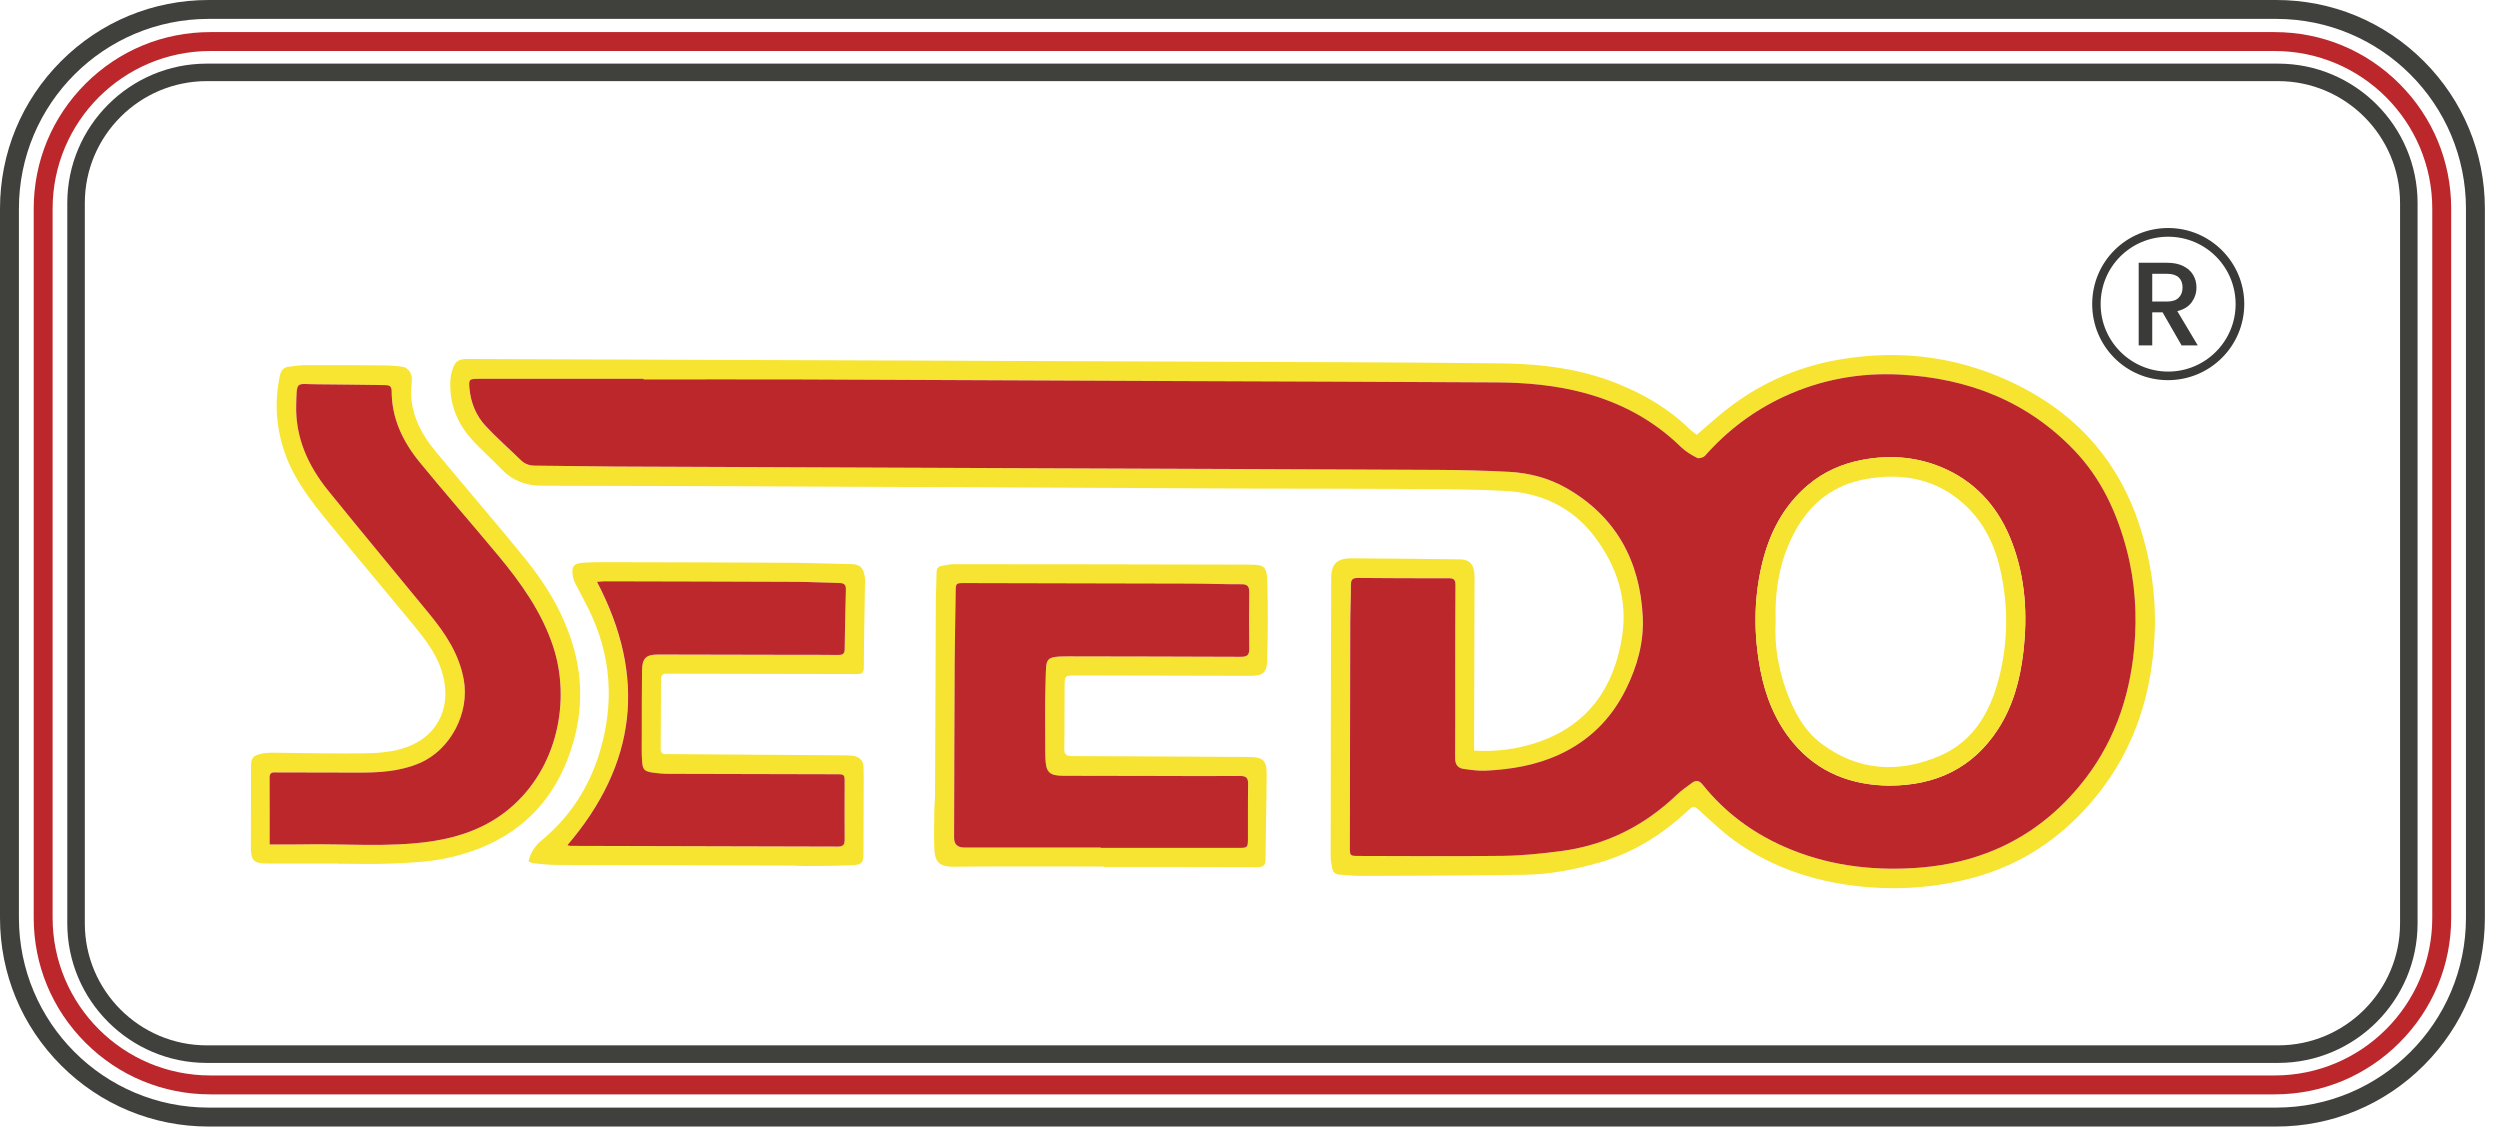 <svg width="162" height="73" viewBox="0 0 162 73" fill="none" xmlns="http://www.w3.org/2000/svg">
<path d="M141.367 22.382L140.135 20.239H139.465V22.382H138.587V17.027H140.435C140.845 17.027 141.193 17.1 141.479 17.242C141.764 17.386 141.977 17.579 142.119 17.82C142.26 18.062 142.331 18.331 142.331 18.629C142.331 18.979 142.23 19.294 142.026 19.58C141.822 19.866 141.511 20.059 141.09 20.162L142.415 22.382H141.367ZM139.465 19.539H140.435C140.764 19.539 141.013 19.458 141.178 19.292C141.346 19.127 141.429 18.908 141.429 18.629C141.429 18.35 141.348 18.135 141.183 17.978C141.017 17.822 140.768 17.744 140.435 17.744H139.465V19.539Z" fill="#3A3B38"/>
<path d="M95.519 48.642C96.962 48.723 98.278 48.549 99.564 48.124C102.89 47.025 104.592 44.567 105.112 41.254C105.485 38.869 104.785 36.69 103.321 34.766C101.855 32.84 99.841 31.928 97.486 31.808C95.184 31.69 92.874 31.698 90.568 31.681C87.502 31.66 84.437 31.672 81.371 31.66C73.724 31.627 66.078 31.589 58.431 31.556C50.663 31.522 42.896 31.483 35.128 31.475C34.074 31.475 33.222 31.155 32.5 30.404C31.858 29.734 31.152 29.124 30.538 28.433C29.602 27.378 29.119 26.129 29.181 24.699C29.192 24.461 29.233 24.218 29.306 23.993C29.492 23.4 29.696 23.261 30.317 23.263C40.427 23.297 50.537 23.334 60.647 23.37C69.567 23.402 78.49 23.435 87.41 23.473C90.716 23.488 94.023 23.508 97.329 23.548C99.907 23.581 102.443 23.894 104.856 24.877C106.561 25.571 108.13 26.479 109.453 27.778C109.597 27.919 109.771 28.033 109.949 28.175C110.492 27.707 111.005 27.252 111.531 26.816C113.753 24.98 116.282 23.808 119.125 23.31C123.3 22.58 127.296 23.158 131.047 25.109C134.782 27.052 137.346 30.036 138.653 34.077C139.36 36.26 139.701 38.493 139.632 40.775C139.51 44.786 138.378 48.479 135.817 51.622C133.687 54.234 131.012 56.064 127.702 56.92C125.544 57.478 123.356 57.665 121.151 57.496C117.959 57.251 114.964 56.343 112.345 54.438C111.583 53.885 110.9 53.221 110.198 52.588C109.76 52.193 109.766 52.171 109.337 52.569C107.684 54.097 105.822 55.269 103.641 55.892C102.08 56.336 100.491 56.656 98.871 56.684C95.29 56.746 91.708 56.744 88.127 56.759C87.698 56.759 87.269 56.699 86.839 56.68C86.556 56.669 86.382 56.545 86.33 56.268C86.287 56.034 86.227 55.795 86.227 55.559C86.234 49.535 86.242 43.511 86.26 37.486C86.262 36.542 86.633 36.175 87.584 36.179C89.926 36.19 92.267 36.217 94.609 36.245C95.171 36.252 95.459 36.514 95.53 37.081C95.564 37.353 95.551 37.63 95.549 37.905C95.541 41.278 95.53 44.653 95.521 48.026C95.521 48.21 95.521 48.397 95.521 48.646L95.519 48.642ZM41.7 24.587V24.549C38.134 24.549 34.57 24.549 31.004 24.549C30.394 24.549 30.358 24.577 30.418 25.195C30.508 26.112 30.847 26.945 31.472 27.613C32.187 28.377 32.981 29.07 33.728 29.805C33.992 30.064 34.286 30.172 34.654 30.174C36.427 30.185 38.198 30.223 39.972 30.232C48.564 30.27 57.158 30.305 65.75 30.337C74.876 30.373 84.003 30.404 93.132 30.449C94.68 30.457 96.228 30.494 97.773 30.575C99.092 30.646 100.367 30.979 101.513 31.638C104.708 33.474 106.254 36.329 106.443 39.94C106.531 41.6 106.086 43.178 105.352 44.666C104.405 46.585 102.971 48.006 101.013 48.904C99.5 49.597 97.898 49.861 96.258 49.941C95.783 49.964 95.302 49.893 94.828 49.825C94.426 49.767 94.278 49.507 94.283 49.09C94.3 47.197 94.287 45.303 94.289 43.412C94.289 41.587 94.291 39.762 94.306 37.939C94.308 37.626 94.25 37.469 93.888 37.471C91.925 37.478 89.961 37.469 87.999 37.452C87.681 37.45 87.531 37.527 87.533 37.881C87.537 38.723 87.492 39.567 87.49 40.408C87.477 45.228 87.47 50.046 87.462 54.866C87.462 55.46 87.457 55.465 88.05 55.467C91.167 55.471 94.285 55.501 97.402 55.46C98.634 55.445 99.871 55.312 101.097 55.158C104.008 54.786 106.509 53.543 108.633 51.521C108.942 51.227 109.298 50.98 109.644 50.726C109.908 50.535 110.108 50.574 110.335 50.857C111.759 52.635 113.538 53.955 115.623 54.872C118.296 56.049 121.108 56.424 123.996 56.253C125.63 56.156 127.238 55.849 128.777 55.263C131.145 54.361 133.106 52.897 134.726 50.954C136.897 48.352 137.986 45.312 138.29 41.99C138.486 39.861 138.355 37.727 137.807 35.64C137.174 33.225 136.15 31.009 134.407 29.184C131.343 25.983 127.502 24.51 123.152 24.276C120.522 24.134 117.976 24.592 115.574 25.712C113.614 26.625 111.922 27.9 110.49 29.521C110.385 29.639 110.095 29.736 109.974 29.676C109.599 29.487 109.221 29.261 108.922 28.969C107.158 27.243 105.067 26.114 102.694 25.472C100.82 24.963 98.905 24.794 96.975 24.781C90.053 24.738 83.129 24.721 76.207 24.693C68.045 24.658 59.882 24.618 51.72 24.587C48.379 24.575 45.036 24.587 41.696 24.587H41.7Z" fill="#F6E431"/>
<path d="M21.899 55.955C20.366 55.955 18.835 55.955 17.302 55.955C16.454 55.955 16.257 55.755 16.257 54.929C16.259 53.175 16.261 51.419 16.268 49.665C16.268 49.124 16.388 48.967 16.916 48.847C17.148 48.793 17.393 48.772 17.629 48.774C19.677 48.789 21.725 48.851 23.771 48.812C24.636 48.795 25.549 48.709 26.352 48.417C28.501 47.636 29.351 45.598 28.587 43.368C28.217 42.288 27.532 41.401 26.824 40.538C24.991 38.307 23.125 36.102 21.298 33.867C20.177 32.496 19.082 31.107 18.477 29.4C17.884 27.734 17.768 26.05 18.142 24.326C18.213 24 18.376 23.798 18.715 23.764C19.056 23.727 19.398 23.665 19.739 23.663C21.392 23.657 23.045 23.661 24.699 23.674C25.18 23.678 25.665 23.7 26.137 23.777C26.311 23.805 26.513 23.989 26.594 24.155C26.687 24.341 26.706 24.595 26.68 24.81C26.461 26.57 27.191 28 28.26 29.292C30.186 31.624 32.174 33.906 34.076 36.259C35.468 37.981 36.586 39.875 37.187 42.032C37.756 44.074 37.722 46.118 37.136 48.14C35.918 52.331 33.054 54.759 28.842 55.629C27.739 55.856 26.592 55.904 25.463 55.955C24.278 56.009 23.088 55.968 21.899 55.968V55.959V55.955ZM17.476 54.721C18.193 54.721 18.844 54.733 19.492 54.718C22.311 54.654 25.141 54.933 27.949 54.521C29.815 54.246 31.554 53.626 33.022 52.395C36.167 49.759 36.981 45.358 35.856 41.921C35.12 39.673 33.774 37.786 32.284 35.993C30.603 33.971 28.868 31.993 27.202 29.958C26.113 28.629 25.383 27.12 25.383 25.349C25.383 25.005 25.222 24.958 24.941 24.956C23.479 24.945 22.017 24.906 20.555 24.904C19.168 24.902 19.245 24.621 19.198 26.244C19.14 28.343 19.962 30.175 21.264 31.783C23.438 34.469 25.648 37.124 27.837 39.797C28.87 41.058 29.755 42.38 30.057 44.04C30.45 46.2 29.198 48.604 27.18 49.456C25.912 49.993 24.583 50.07 23.234 50.066C21.478 50.06 19.722 50.06 17.966 50.055C17.725 50.055 17.472 50.006 17.474 50.39C17.483 51.799 17.478 53.209 17.478 54.721H17.476Z" fill="#F7E531"/>
<path d="M71.513 56.151C68.258 56.151 65.003 56.134 61.749 56.162C60.742 56.171 60.581 55.686 60.548 55.037C60.505 54.144 60.54 53.249 60.548 52.354C60.551 52.096 60.587 51.838 60.589 51.583C60.606 47.383 60.619 43.184 60.641 38.985C60.643 38.366 60.684 37.748 60.688 37.13C60.688 36.868 60.765 36.698 61.047 36.662C61.285 36.632 61.521 36.559 61.757 36.559C68.147 36.563 74.536 36.569 80.925 36.587C81.923 36.589 82.089 36.694 82.119 37.66C82.172 39.377 82.162 41.099 82.11 42.817C82.087 43.624 81.814 43.796 80.974 43.794C77.202 43.785 73.43 43.777 69.66 43.768C69.029 43.768 68.992 43.787 68.986 44.434C68.973 45.792 68.99 47.154 68.965 48.513C68.958 48.921 69.126 48.992 69.486 48.994C73.308 49.004 77.131 49.03 80.953 49.052C81.822 49.056 82.084 49.273 82.08 50.136C82.072 51.993 82.02 53.85 82.005 55.705C82.003 56.098 81.853 56.188 81.481 56.188C78.158 56.175 74.834 56.179 71.509 56.179V56.154L71.513 56.151ZM71.332 54.921V54.943C74.312 54.943 77.292 54.943 80.272 54.943C80.846 54.943 80.867 54.928 80.869 54.376C80.878 53.189 80.861 52.002 80.882 50.814C80.891 50.402 80.747 50.28 80.343 50.284C78.604 50.299 76.863 50.284 75.124 50.284C73.056 50.28 70.991 50.284 68.924 50.273C67.992 50.269 67.779 50.05 67.745 49.125C67.741 49.022 67.736 48.919 67.736 48.815C67.741 47.214 67.704 45.612 67.76 44.013C67.807 42.649 67.666 42.529 69.293 42.533C72.996 42.542 76.7 42.542 80.403 42.561C80.794 42.561 80.962 42.469 80.955 42.046C80.936 40.825 80.942 39.603 80.955 38.379C80.959 38.014 80.848 37.858 80.451 37.86C79.366 37.866 78.282 37.819 77.198 37.817C72.307 37.802 67.414 37.795 62.524 37.785C61.933 37.785 61.938 37.785 61.931 38.381C61.912 39.878 61.875 41.374 61.867 42.871C61.847 46.675 61.841 50.479 61.828 54.282C61.828 54.707 62.051 54.92 62.496 54.921C65.441 54.921 68.387 54.921 71.332 54.921Z" fill="#F7E432"/>
<path d="M34.252 55.825C34.372 55.224 34.688 54.795 35.124 54.432C36.919 52.938 38.14 51.068 38.832 48.837C39.826 45.621 39.635 42.497 38.142 39.468C37.87 38.912 37.569 38.371 37.286 37.821C37.232 37.716 37.178 37.602 37.153 37.488C36.977 36.668 37.174 36.507 37.85 36.462C38.57 36.415 39.291 36.43 40.012 36.43C43.679 36.439 47.348 36.445 51.015 36.467C52.392 36.475 53.768 36.522 55.144 36.554C55.706 36.567 55.917 36.743 56.024 37.289C56.05 37.422 56.054 37.564 56.052 37.699C56.026 39.556 55.983 41.413 55.975 43.27C55.975 43.702 55.739 43.678 55.444 43.678C51.501 43.667 47.559 43.661 43.615 43.654C43.477 43.654 43.34 43.661 43.203 43.654C42.939 43.642 42.831 43.768 42.831 44.026C42.831 45.522 42.825 47.021 42.812 48.517C42.81 48.794 42.937 48.884 43.19 48.867C43.293 48.861 43.396 48.867 43.499 48.867C47.183 48.893 50.867 48.919 54.549 48.944C54.773 48.944 54.998 48.942 55.219 48.968C55.642 49.017 55.938 49.232 55.956 49.687C55.977 50.235 55.968 50.784 55.966 51.332C55.964 52.639 55.962 53.947 55.953 55.254C55.949 55.909 55.87 56.032 55.232 56.062C54.184 56.113 53.134 56.107 52.087 56.117C51.846 56.12 51.606 56.09 51.365 56.09C46.251 56.077 41.137 56.066 36.023 56.047C35.545 56.047 35.064 55.986 34.585 55.941C34.475 55.931 34.37 55.868 34.25 55.825H34.252ZM36.76 54.776C36.841 54.795 36.891 54.819 36.938 54.819C42.724 54.834 48.51 54.842 54.294 54.864C54.646 54.864 54.727 54.724 54.725 54.404C54.715 53.182 54.725 51.961 54.725 50.739C54.725 50.181 54.725 50.177 54.15 50.177C50.535 50.168 46.917 50.164 43.301 50.151C42.975 50.151 42.649 50.121 42.325 50.076C41.736 49.992 41.633 49.891 41.597 49.286C41.565 48.771 41.58 48.253 41.58 47.738C41.582 46.31 41.58 44.88 41.597 43.453C41.608 42.652 41.861 42.416 42.634 42.418C45.648 42.424 48.66 42.431 51.675 42.437C52.553 42.437 53.431 42.437 54.309 42.446C54.575 42.45 54.723 42.394 54.727 42.081C54.742 40.79 54.773 39.502 54.807 38.214C54.816 37.903 54.693 37.787 54.384 37.783C53.491 37.768 52.596 37.714 51.702 37.71C47.535 37.69 43.368 37.682 39.201 37.673C39.04 37.673 38.881 37.695 38.679 37.71C41.91 43.869 41.251 49.524 36.753 54.78L36.76 54.776Z" fill="#F6E431"/>
<path d="M145.429 19.696C145.429 22.433 143.209 24.643 140.467 24.634C137.749 24.625 135.568 22.421 135.574 19.69C135.581 16.963 137.775 14.775 140.501 14.775C143.215 14.775 145.427 16.987 145.429 19.696ZM140.504 24.078C142.912 24.074 144.866 22.12 144.868 19.711C144.868 17.296 142.93 15.349 140.512 15.34C138.069 15.334 136.109 17.292 136.122 19.728C136.132 22.133 138.099 24.082 140.506 24.078H140.504Z" fill="#3A3B38"/>
<path d="M41.702 24.586C45.042 24.586 48.385 24.576 51.726 24.586C59.889 24.616 68.051 24.657 76.214 24.692C83.135 24.722 90.059 24.737 96.981 24.78C98.909 24.792 100.826 24.962 102.7 25.471C105.073 26.115 107.164 27.242 108.929 28.968C109.227 29.26 109.605 29.483 109.981 29.675C110.101 29.735 110.391 29.64 110.496 29.52C111.93 27.899 113.62 26.624 115.58 25.711C117.984 24.591 120.529 24.133 123.159 24.275C127.508 24.509 131.351 25.982 134.413 29.183C136.158 31.006 137.18 33.223 137.814 35.639C138.361 37.726 138.492 39.86 138.297 41.989C137.992 45.311 136.903 48.351 134.733 50.953C133.112 52.896 131.152 54.36 128.784 55.262C127.244 55.848 125.638 56.155 124.002 56.251C121.113 56.423 118.302 56.047 115.629 54.871C113.545 53.954 111.765 52.634 110.341 50.856C110.114 50.573 109.914 50.534 109.65 50.725C109.302 50.976 108.948 51.223 108.639 51.52C106.516 53.54 104.014 54.785 101.103 55.157C99.877 55.313 98.643 55.444 97.408 55.459C94.291 55.5 91.174 55.47 88.056 55.466C87.464 55.466 87.468 55.459 87.468 54.864C87.477 50.045 87.483 45.227 87.496 40.407C87.498 39.566 87.543 38.722 87.539 37.88C87.539 37.526 87.687 37.447 88.005 37.451C89.967 37.468 91.931 37.477 93.894 37.47C94.257 37.47 94.317 37.625 94.312 37.938C94.297 39.763 94.295 41.586 94.295 43.411C94.295 45.304 94.304 47.198 94.289 49.089C94.284 49.506 94.433 49.766 94.834 49.824C95.306 49.89 95.79 49.961 96.264 49.94C97.904 49.86 99.506 49.596 101.019 48.903C102.977 48.005 104.409 46.584 105.358 44.664C106.093 43.177 106.537 41.599 106.449 39.939C106.26 36.328 104.712 33.472 101.52 31.637C100.371 30.978 99.098 30.643 97.78 30.574C96.234 30.493 94.686 30.456 93.138 30.448C84.011 30.402 74.885 30.372 65.756 30.336C57.164 30.302 48.57 30.269 39.978 30.231C38.205 30.222 36.433 30.186 34.66 30.173C34.293 30.171 33.996 30.063 33.735 29.803C32.985 29.069 32.193 28.376 31.478 27.611C30.853 26.944 30.514 26.111 30.424 25.194C30.364 24.576 30.4 24.548 31.01 24.548C34.576 24.548 38.14 24.548 41.706 24.548V24.586H41.702ZM122.454 50.91C125.441 50.895 127.82 49.779 129.453 47.282C130.441 45.77 130.898 44.068 131.109 42.286C131.394 39.86 131.255 37.472 130.387 35.175C129.587 33.054 128.217 31.39 126.121 30.417C124.38 29.61 122.542 29.447 120.672 29.801C119.371 30.048 118.178 30.568 117.154 31.435C115.535 32.805 114.631 34.597 114.161 36.616C113.635 38.872 113.639 41.161 114.073 43.426C114.401 45.145 115.054 46.766 116.194 48.13C117.83 50.088 119.994 50.886 122.452 50.912L122.454 50.91Z" fill="#BC272B"/>
<path d="M17.474 54.719C17.474 53.208 17.478 51.797 17.47 50.389C17.468 50.005 17.719 50.052 17.961 50.054C19.718 50.058 21.474 50.058 23.23 50.065C24.578 50.069 25.907 49.992 27.176 49.455C29.194 48.601 30.446 46.198 30.053 44.038C29.75 42.379 28.866 41.056 27.833 39.796C25.643 37.123 23.432 34.467 21.259 31.782C19.958 30.173 19.136 28.344 19.194 26.242C19.239 24.619 19.162 24.901 20.551 24.903C22.013 24.905 23.475 24.944 24.937 24.954C25.22 24.956 25.379 25.006 25.379 25.347C25.379 27.118 26.109 28.625 27.198 29.957C28.863 31.99 30.598 33.969 32.279 35.992C33.769 37.784 35.115 39.672 35.852 41.919C36.977 45.356 36.163 49.758 33.018 52.394C31.549 53.624 29.81 54.245 27.945 54.52C25.136 54.932 22.307 54.653 19.488 54.717C18.84 54.732 18.189 54.719 17.472 54.719H17.474Z" fill="#BC272B"/>
<path d="M71.33 54.92C68.384 54.92 65.439 54.92 62.493 54.92C62.046 54.92 61.824 54.707 61.825 54.281C61.836 50.476 61.844 46.672 61.864 42.87C61.872 41.373 61.909 39.877 61.928 38.38C61.937 37.783 61.932 37.781 62.521 37.783C67.412 37.792 72.304 37.801 77.195 37.816C78.279 37.82 79.364 37.865 80.448 37.859C80.843 37.856 80.954 38.011 80.952 38.378C80.939 39.6 80.931 40.821 80.952 42.045C80.959 42.466 80.793 42.562 80.4 42.56C76.697 42.541 72.993 42.541 69.29 42.532C67.665 42.528 67.807 42.651 67.757 44.012C67.701 45.611 67.736 47.213 67.734 48.814C67.734 48.917 67.738 49.02 67.742 49.123C67.776 50.051 67.991 50.268 68.921 50.272C70.988 50.281 73.054 50.281 75.121 50.283C76.86 50.285 78.601 50.3 80.34 50.283C80.746 50.279 80.888 50.403 80.879 50.813C80.856 52 80.873 53.188 80.866 54.375C80.862 54.927 80.843 54.942 80.269 54.942C77.29 54.942 74.31 54.942 71.33 54.942V54.92Z" fill="#BC282B"/>
<path d="M36.76 54.775C41.258 49.519 41.917 43.864 38.686 37.705C38.887 37.689 39.046 37.668 39.207 37.668C43.374 37.679 47.542 37.685 51.709 37.705C52.602 37.709 53.497 37.762 54.39 37.778C54.7 37.782 54.822 37.9 54.813 38.209C54.779 39.497 54.749 40.788 54.734 42.076C54.73 42.389 54.581 42.443 54.315 42.441C53.437 42.43 52.559 42.432 51.681 42.432C48.667 42.426 45.654 42.419 42.64 42.413C41.867 42.413 41.612 42.647 41.603 43.447C41.586 44.875 41.588 46.303 41.586 47.733C41.586 48.248 41.571 48.766 41.603 49.281C41.64 49.886 41.745 49.987 42.331 50.071C42.653 50.116 42.982 50.146 43.308 50.146C46.923 50.159 50.541 50.163 54.156 50.172C54.732 50.172 54.732 50.176 54.732 50.734C54.732 51.956 54.719 53.177 54.732 54.399C54.734 54.719 54.652 54.861 54.3 54.858C48.514 54.837 42.728 54.828 36.944 54.813C36.895 54.813 36.848 54.79 36.766 54.77L36.76 54.775Z" fill="#BC282B"/>
<path d="M122.453 50.909C119.995 50.885 117.831 50.085 116.195 48.127C115.055 46.761 114.402 45.142 114.073 43.423C113.64 41.158 113.635 38.869 114.161 36.613C114.632 34.597 115.535 32.804 117.154 31.432C118.178 30.565 119.372 30.043 120.673 29.798C122.545 29.444 124.383 29.607 126.122 30.414C128.217 31.387 129.587 33.051 130.388 35.172C131.253 37.467 131.395 39.854 131.109 42.283C130.899 44.067 130.442 45.767 129.454 47.279C127.82 49.775 125.441 50.892 122.455 50.907L122.453 50.909ZM115.061 40.273C114.975 41.793 115.228 43.343 115.784 44.846C116.27 46.156 116.927 47.369 118.069 48.217C120.409 49.954 122.987 50.106 125.598 49.024C128.009 48.026 129.091 45.922 129.637 43.506C130.124 41.347 130.115 39.176 129.641 37.01C129.235 35.155 128.4 33.536 126.895 32.349C125.171 30.988 123.174 30.67 121.042 31.018C118.818 31.381 117.253 32.621 116.229 34.597C115.319 36.353 114.999 38.229 115.061 40.271V40.273Z" fill="#F6E431"/>
<path d="M147.621 68.877H13.399C8.416 68.877 4.36 64.823 4.36 59.838V13.162C4.36 8.179 8.414 4.123 13.399 4.123H147.621C152.604 4.123 156.659 8.176 156.659 13.162V59.838C156.659 64.821 152.606 68.877 147.621 68.877ZM13.399 5.257C9.041 5.257 5.496 8.801 5.496 13.159V59.836C5.496 64.194 9.041 67.739 13.399 67.739H147.621C151.979 67.739 155.524 64.194 155.524 59.836V13.159C155.524 8.801 151.979 5.257 147.621 5.257H13.399Z" fill="#40403D"/>
<path d="M147.394 3.306C153.036 3.306 157.611 7.881 157.611 13.523V59.472C157.611 65.114 153.036 69.689 147.394 69.689H13.627C7.985 69.689 3.409 65.114 3.409 59.472V13.523C3.409 7.881 7.985 3.306 13.627 3.306H147.394ZM147.394 2.08H13.627C10.569 2.08 7.697 3.269 5.535 5.431C3.373 7.593 2.184 10.466 2.184 13.523V59.472C2.184 62.529 3.373 65.402 5.535 67.564C7.697 69.726 10.569 70.915 13.627 70.915H147.394C150.451 70.915 153.323 69.726 155.485 67.564C157.647 65.402 158.837 62.529 158.837 59.472V13.523C158.837 10.466 157.647 7.593 155.485 5.431C153.323 3.269 150.451 2.08 147.394 2.08Z" fill="#BC272B"/>
<path d="M147.496 1.224C154.289 1.224 159.794 6.731 159.794 13.521V59.474C159.794 66.267 154.287 71.772 147.496 71.772H13.524C6.731 71.772 1.226 66.265 1.226 59.474V13.521C1.226 6.729 6.733 1.224 13.524 1.224H147.496ZM147.496 0H13.524C9.912 0 6.516 1.406 3.961 3.961C1.406 6.516 0 9.91 0 13.524V59.477C0 63.088 1.406 66.484 3.961 69.039C6.516 71.594 9.91 73 13.524 73H147.496C151.108 73 154.504 71.594 157.059 69.039C159.614 66.484 161.02 63.09 161.02 59.477V13.524C161.02 9.912 159.614 6.516 157.059 3.961C154.504 1.406 151.11 0 147.496 0Z" fill="#40403D"/>
</svg>
